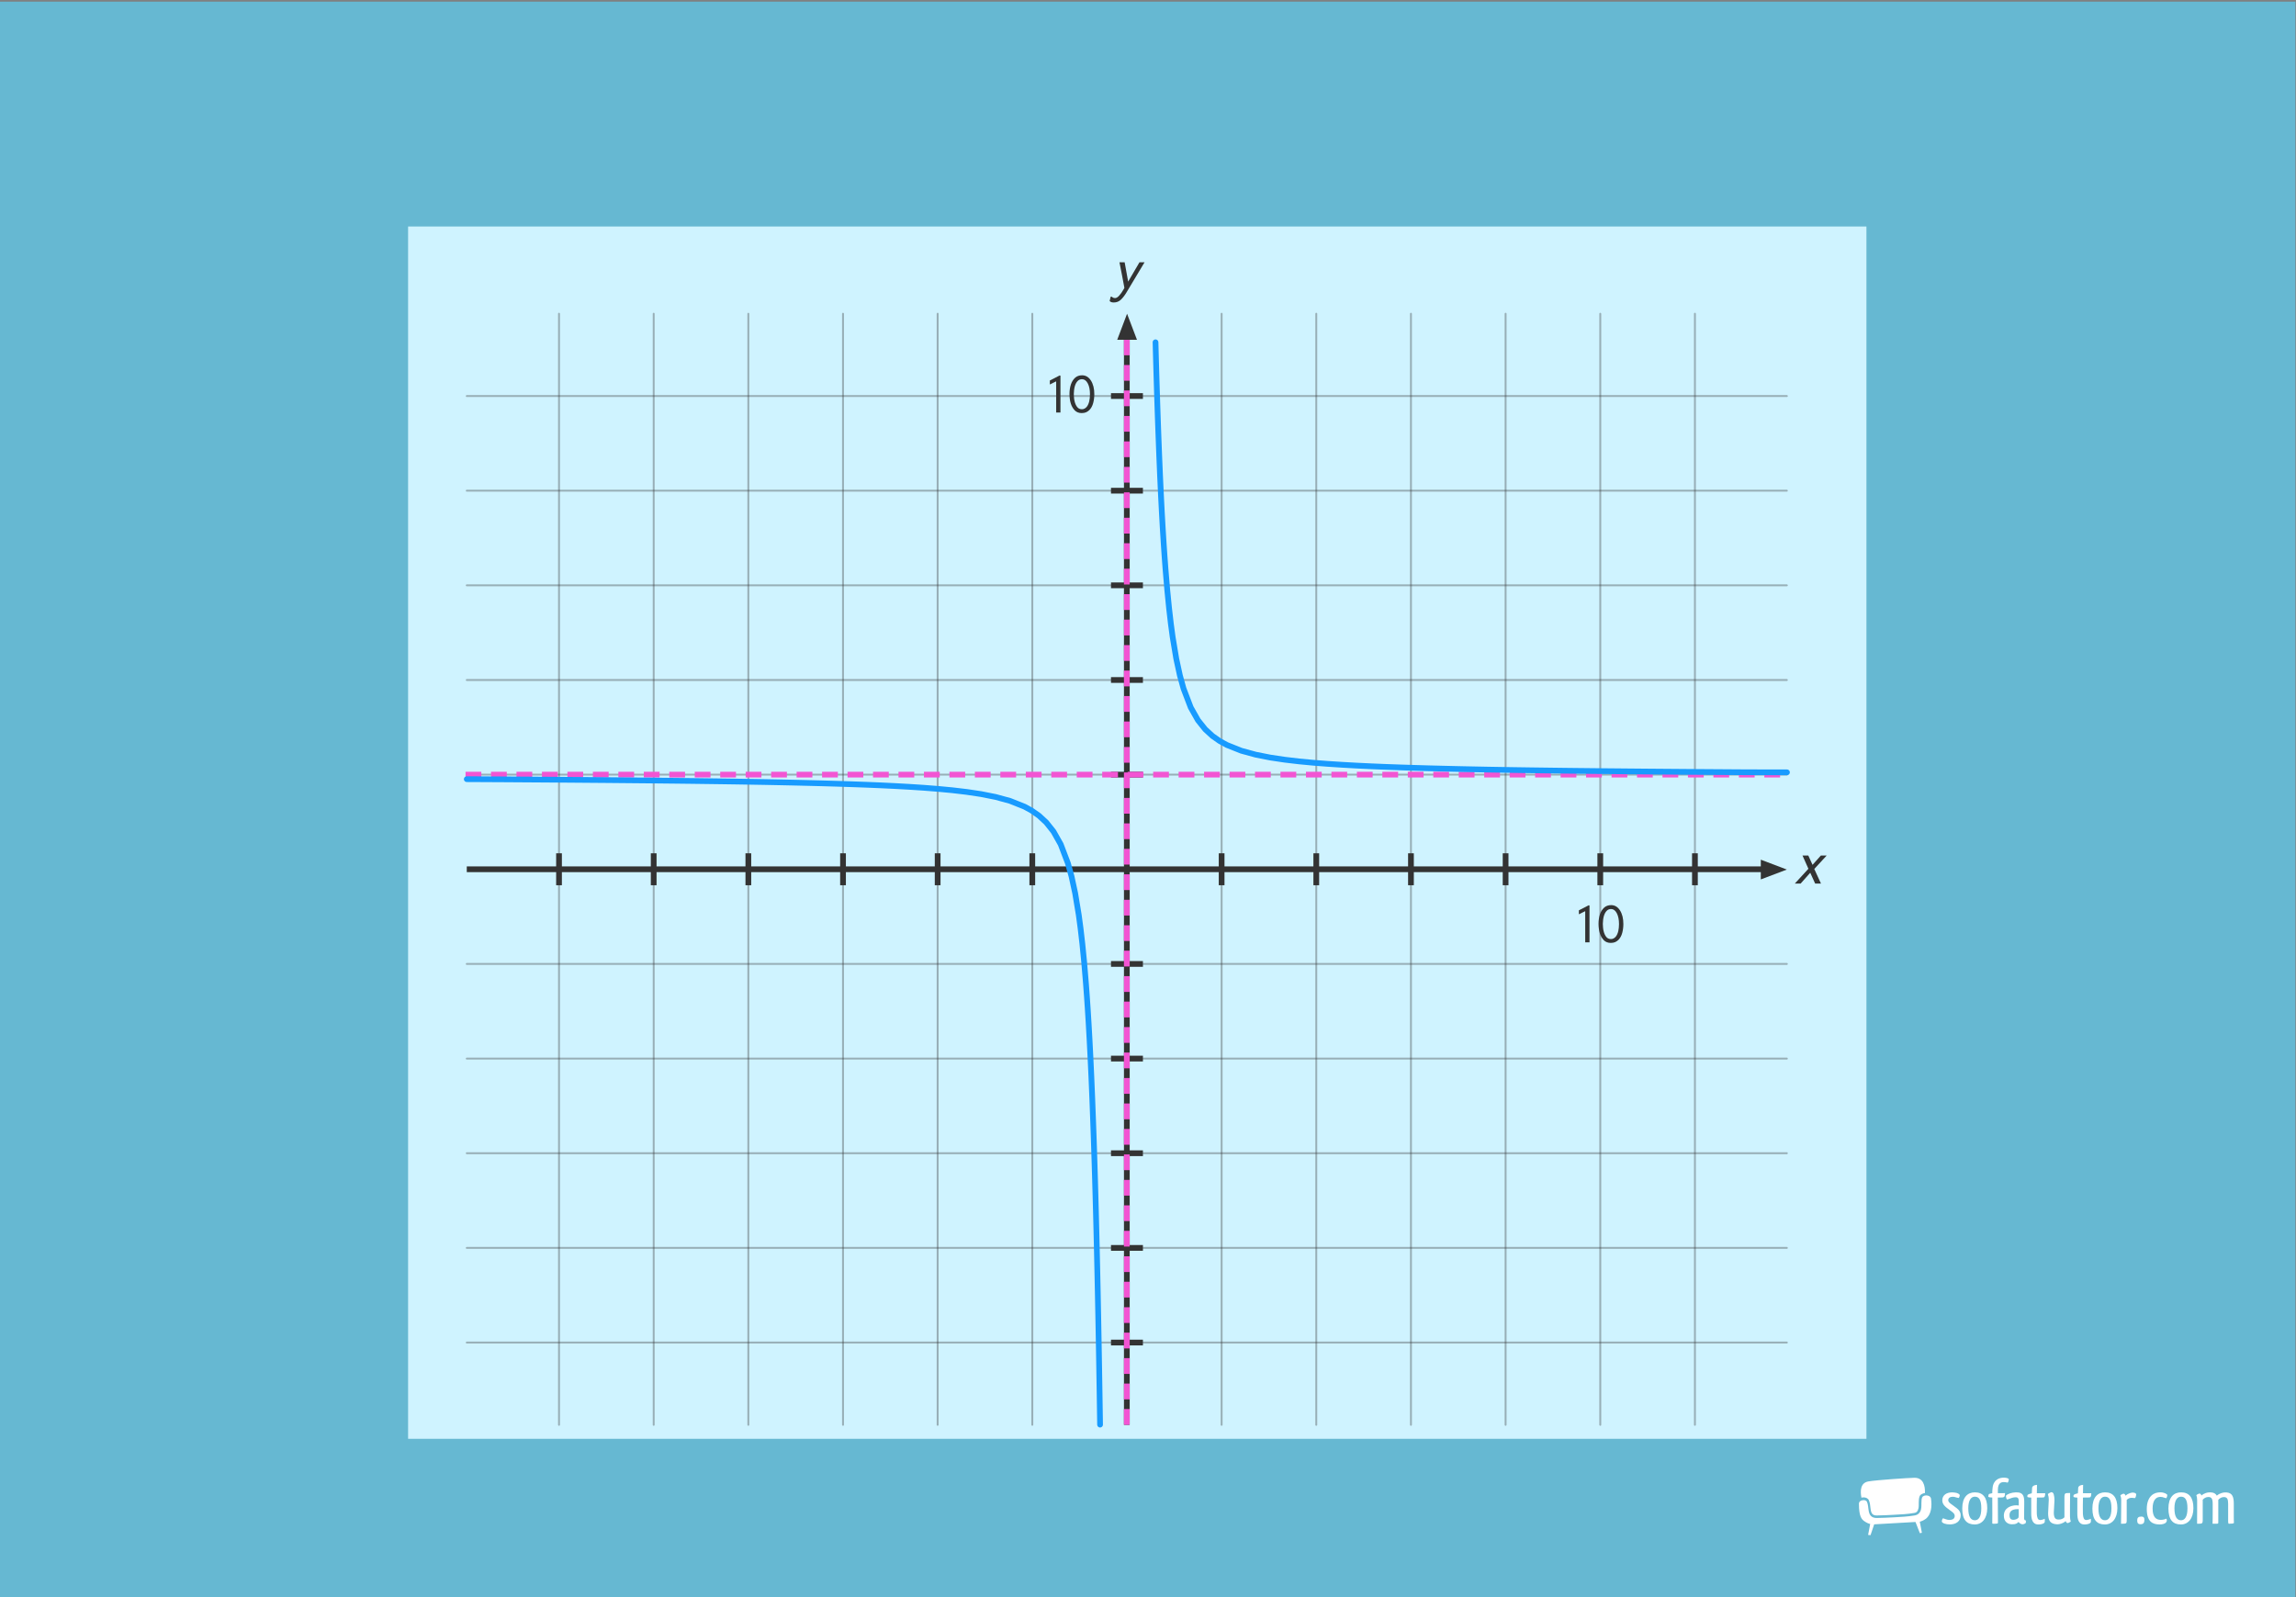 <?xml version="1.0" encoding="UTF-8"?>
<svg xmlns="http://www.w3.org/2000/svg" width="1200" height="834.82" viewBox="0 0 1200 834.82">
  <rect x="0" y="0" width="1200" height="834.82" fill="#808080" stroke="none"/>
  <g id="Hintergrund">
    <rect x="-.44" y=".86" width="1200.12" height="834.82" fill="#66b8d2" stroke-width="0"/>
    <rect x="213.29" y="118.39" width="762.2" height="633.65" fill="#cff3ff" stroke-width="0"/>
  </g>
  <g id="Layer_8" data-name="Layer 8">
    <g>
      <line x1="539.53" y1="744.73" x2="539.53" y2="163.99" fill="none" isolation="isolate" opacity=".35" stroke="#333" stroke-linecap="round" stroke-miterlimit="10"/>
      <line x1="490.06" y1="744.73" x2="490.06" y2="163.99" fill="none" isolation="isolate" opacity=".35" stroke="#333" stroke-linecap="round" stroke-miterlimit="10"/>
      <line x1="440.6" y1="744.73" x2="440.6" y2="163.99" fill="none" isolation="isolate" opacity=".35" stroke="#333" stroke-linecap="round" stroke-miterlimit="10"/>
      <line x1="391.12" y1="744.73" x2="391.12" y2="163.99" fill="none" isolation="isolate" opacity=".35" stroke="#333" stroke-linecap="round" stroke-miterlimit="10"/>
      <line x1="341.65" y1="744.73" x2="341.65" y2="163.99" fill="none" isolation="isolate" opacity=".35" stroke="#333" stroke-linecap="round" stroke-miterlimit="10"/>
      <line x1="292.17" y1="744.73" x2="292.17" y2="163.99" fill="none" isolation="isolate" opacity=".35" stroke="#333" stroke-linecap="round" stroke-miterlimit="10"/>
      <line x1="933.89" y1="503.83" x2="243.96" y2="503.83" fill="none" isolation="isolate" opacity=".35" stroke="#333" stroke-linecap="round" stroke-miterlimit="10"/>
      <line x1="933.89" y1="553.3" x2="243.96" y2="553.3" fill="none" isolation="isolate" opacity=".35" stroke="#333" stroke-linecap="round" stroke-miterlimit="10"/>
      <line x1="933.89" y1="602.77" x2="243.96" y2="602.77" fill="none" isolation="isolate" opacity=".35" stroke="#333" stroke-linecap="round" stroke-miterlimit="10"/>
      <line x1="933.89" y1="652.25" x2="243.96" y2="652.25" fill="none" isolation="isolate" opacity=".35" stroke="#333" stroke-linecap="round" stroke-miterlimit="10"/>
      <line x1="933.89" y1="701.72" x2="243.96" y2="701.72" fill="none" isolation="isolate" opacity=".35" stroke="#333" stroke-linecap="round" stroke-miterlimit="10"/>
      <line x1="933.89" y1="207" x2="243.96" y2="207" fill="none" isolation="isolate" opacity=".35" stroke="#333" stroke-linecap="round" stroke-miterlimit="10"/>
      <line x1="933.89" y1="256.47" x2="243.96" y2="256.47" fill="none" isolation="isolate" opacity=".35" stroke="#333" stroke-linecap="round" stroke-miterlimit="10"/>
      <line x1="933.89" y1="305.94" x2="243.96" y2="305.94" fill="none" isolation="isolate" opacity=".35" stroke="#333" stroke-linecap="round" stroke-miterlimit="10"/>
      <line x1="933.89" y1="355.42" x2="243.96" y2="355.42" fill="none" isolation="isolate" opacity=".35" stroke="#333" stroke-linecap="round" stroke-miterlimit="10"/>
      <line x1="933.89" y1="404.88" x2="243.96" y2="404.88" fill="none" isolation="isolate" opacity=".35" stroke="#333" stroke-linecap="round" stroke-miterlimit="10"/>
      <line x1="885.85" y1="744.72" x2="885.85" y2="163.98" fill="none" isolation="isolate" opacity=".35" stroke="#333" stroke-linecap="round" stroke-miterlimit="10"/>
      <line x1="836.38" y1="744.73" x2="836.38" y2="163.99" fill="none" isolation="isolate" opacity=".35" stroke="#333" stroke-linecap="round" stroke-miterlimit="10"/>
      <line x1="786.9" y1="744.73" x2="786.9" y2="163.99" fill="none" isolation="isolate" opacity=".35" stroke="#333" stroke-linecap="round" stroke-miterlimit="10"/>
      <line x1="737.43" y1="744.73" x2="737.43" y2="163.99" fill="none" isolation="isolate" opacity=".35" stroke="#333" stroke-linecap="round" stroke-miterlimit="10"/>
      <line x1="687.95" y1="744.73" x2="687.95" y2="163.99" fill="none" isolation="isolate" opacity=".35" stroke="#333" stroke-linecap="round" stroke-miterlimit="10"/>
      <line x1="638.48" y1="744.73" x2="638.48" y2="163.99" fill="none" isolation="isolate" opacity=".35" stroke="#333" stroke-linecap="round" stroke-miterlimit="10"/>
      <line x1="588.93" y1="744.73" x2="588.93" y2="174.14" fill="none" stroke="#333" stroke-miterlimit="10" stroke-width="3"/>
      <polygon points="594.24 177.6 589.06 163.99 583.91 177.6 594.24 177.6" fill="#333" stroke-width="0"/>
      <line x1="243.96" y1="454.35" x2="923.74" y2="454.35" fill="none" stroke="#333" stroke-miterlimit="10" stroke-width="3"/>
      <polygon points="920.28 459.66 933.89 454.5 920.28 449.34 920.28 459.66" fill="#333" stroke-width="0"/>
      <line x1="580.66" y1="404.88" x2="597.35" y2="404.88" fill="none" stroke="#333" stroke-miterlimit="10" stroke-width="3"/>
      <line x1="580.66" y1="355.42" x2="597.35" y2="355.42" fill="none" stroke="#333" stroke-miterlimit="10" stroke-width="3"/>
      <line x1="580.66" y1="305.94" x2="597.35" y2="305.94" fill="none" stroke="#333" stroke-miterlimit="10" stroke-width="3"/>
      <line x1="580.66" y1="256.47" x2="597.35" y2="256.47" fill="none" stroke="#333" stroke-miterlimit="10" stroke-width="3"/>
      <line x1="580.66" y1="207" x2="597.35" y2="207" fill="none" stroke="#333" stroke-miterlimit="10" stroke-width="3"/>
      <line x1="580.66" y1="652.25" x2="597.35" y2="652.25" fill="none" stroke="#333" stroke-miterlimit="10" stroke-width="3"/>
      <line x1="580.66" y1="602.77" x2="597.35" y2="602.77" fill="none" stroke="#333" stroke-miterlimit="10" stroke-width="3"/>
      <line x1="580.66" y1="701.72" x2="597.35" y2="701.72" fill="none" stroke="#333" stroke-miterlimit="10" stroke-width="3"/>
      <line x1="580.66" y1="553.3" x2="597.35" y2="553.3" fill="none" stroke="#333" stroke-miterlimit="10" stroke-width="3"/>
      <line x1="580.66" y1="503.83" x2="597.35" y2="503.83" fill="none" stroke="#333" stroke-miterlimit="10" stroke-width="3"/>
      <line x1="638.48" y1="446" x2="638.48" y2="462.7" fill="none" stroke="#333" stroke-miterlimit="10" stroke-width="3"/>
      <g>
        <line x1="687.95" y1="446" x2="687.95" y2="462.7" fill="none" stroke="#333" stroke-miterlimit="10" stroke-width="3"/>
        <line x1="737.43" y1="446" x2="737.43" y2="462.7" fill="none" stroke="#333" stroke-miterlimit="10" stroke-width="3"/>
      </g>
      <line x1="786.9" y1="446" x2="786.9" y2="462.7" fill="none" stroke="#333" stroke-miterlimit="10" stroke-width="3"/>
      <line x1="836.38" y1="446" x2="836.38" y2="462.7" fill="none" stroke="#333" stroke-miterlimit="10" stroke-width="3"/>
      <line x1="885.85" y1="446" x2="885.85" y2="462.7" fill="none" stroke="#333" stroke-miterlimit="10" stroke-width="3"/>
      <line x1="391.12" y1="446" x2="391.12" y2="462.7" fill="none" stroke="#333" stroke-miterlimit="10" stroke-width="3"/>
      <line x1="440.6" y1="446" x2="440.6" y2="462.7" fill="none" stroke="#333" stroke-miterlimit="10" stroke-width="3"/>
      <line x1="341.65" y1="446" x2="341.65" y2="462.7" fill="none" stroke="#333" stroke-miterlimit="10" stroke-width="3"/>
      <line x1="292.17" y1="446" x2="292.17" y2="462.7" fill="none" stroke="#333" stroke-miterlimit="10" stroke-width="3"/>
      <line x1="490.06" y1="446" x2="490.06" y2="462.7" fill="none" stroke="#333" stroke-miterlimit="10" stroke-width="3"/>
      <line x1="539.53" y1="446" x2="539.53" y2="462.7" fill="none" stroke="#333" stroke-miterlimit="10" stroke-width="3"/>
      <g>
        <path d="M828.51,492.55v-16.3c-.53.24-1.08.51-1.67.82-.57.31-1.11.58-1.64.82v-2.08c1.15-.58,2.87-1.47,5.17-2.65.07.04.2.09.38.16v19.22h-2.24Z" fill="#333" stroke-width="0"/>
        <path d="M841.97,492.85c-1.6,0-2.87-.49-3.8-1.48s-1.61-2.2-2.05-3.64c-.24-.77-.4-1.57-.49-2.41-.11-.84-.16-1.67-.16-2.49,0-.89.06-1.76.19-2.6.13-.86.32-1.66.57-2.41.47-1.38,1.19-2.52,2.16-3.42.95-.88,2.18-1.31,3.69-1.31,1.88,0,3.41.91,4.59,2.73,1.18,1.84,1.78,4.23,1.78,7.16,0,1.6-.2,3.15-.6,4.65-.4,1.48-1.06,2.68-1.97,3.61-.49.49-1.07.88-1.72,1.18-.64.27-1.37.41-2.19.41ZM842.02,475.13c-.98,0-1.79.36-2.41,1.07-.62.69-1.08,1.6-1.39,2.71-.16.58-.28,1.22-.36,1.91-.09.67-.14,1.37-.14,2.08,0,.64.04,1.29.11,1.97.05.66.16,1.29.33,1.91.27,1.13.71,2.09,1.31,2.87.6.78,1.43,1.18,2.49,1.18.53,0,1-.12,1.42-.36.42-.22.79-.53,1.12-.93.58-.73,1.01-1.69,1.29-2.87.25-1.18.38-2.41.38-3.66,0-2.33-.38-4.23-1.15-5.69-.77-1.46-1.77-2.19-3.01-2.19Z" fill="#333" stroke-width="0"/>
      </g>
      <path d="M948.23,454.2c.77,1.7,1.93,4.24,3.5,7.63h-3.04c-.57-1.26-1.42-3.14-2.57-5.66-1.11,1.26-2.79,3.14-5.03,5.66h-3.04c1.59-1.71,3.96-4.29,7.11-7.74-.69-1.53-1.72-3.84-3.09-6.92h3.04c.49,1.08,1.23,2.7,2.21,4.87.97-1.09,2.42-2.72,4.35-4.87h3.04c-1.44,1.55-3.6,3.89-6.48,7.03Z" fill="#333" stroke-width="0"/>
      <g>
        <path d="M552.01,215.62v-16.3c-.53.24-1.08.51-1.67.82-.57.31-1.11.58-1.64.82v-2.08c1.15-.58,2.87-1.47,5.17-2.65.07.04.2.09.38.16v19.22h-2.24Z" fill="#333" stroke-width="0"/>
        <path d="M565.46,215.92c-1.6,0-2.87-.49-3.8-1.48s-1.61-2.2-2.05-3.64c-.24-.77-.4-1.57-.49-2.41-.11-.84-.16-1.67-.16-2.49,0-.89.06-1.76.19-2.6.13-.86.32-1.66.57-2.41.47-1.38,1.19-2.52,2.16-3.42.95-.88,2.18-1.31,3.69-1.31,1.88,0,3.41.91,4.59,2.73,1.18,1.84,1.78,4.23,1.78,7.16,0,1.6-.2,3.15-.6,4.65-.4,1.48-1.06,2.68-1.97,3.61-.49.49-1.07.88-1.72,1.18-.64.27-1.37.41-2.19.41ZM565.52,198.2c-.98,0-1.79.36-2.41,1.07-.62.69-1.08,1.6-1.39,2.71-.16.58-.28,1.22-.36,1.91-.09.67-.14,1.37-.14,2.08,0,.64.04,1.29.11,1.97.05.66.16,1.29.33,1.91.27,1.13.71,2.09,1.31,2.87.6.78,1.43,1.18,2.49,1.18.53,0,1-.12,1.42-.36.42-.22.79-.53,1.12-.93.58-.73,1.01-1.69,1.29-2.87.25-1.18.38-2.41.38-3.66,0-2.33-.38-4.23-1.15-5.69-.77-1.46-1.77-2.19-3.01-2.19Z" fill="#333" stroke-width="0"/>
      </g>
      <path d="M243.32,404.88h690.9" fill="none" stroke="#f255d3" stroke-dasharray="0 0 8.24 5.07" stroke-linejoin="round" stroke-width="3"/>
      <path d="M588.93,744.73V177.6" fill="none" stroke="#f255d3" stroke-dasharray="0 0 8.24 5.07" stroke-linejoin="round" stroke-width="3"/>
      <path d="M243.96,407.25l4.59.02,7.55.04,7.55.04,7.55.05,7.55.05,7.55.05,7.55.05,7.55.06,7.55.06,7.55.06,7.55.07,7.55.07,7.55.07,7.55.08,7.55.08,7.55.09,7.55.1,7.55.1,7.55.11,7.55.12,7.55.13,7.55.15,7.55.16,7.55.18,7.55.19,7.55.22,7.55.24,7.55.27,7.55.31,7.55.36,7.55.42,7.55.49,7.55.59,7.55.71,7.55.89,7.55,1.13,7.55,1.5,7.55,2.06,7.55,3.01,3.78,2.08,3.78,2.66,3.78,3.49,3.78,4.75,3.78,6.7,3.78,9.93,1.89,6.87,1.89,8.76,1.89,11.4.94,7.03.94,8.16.94,9.54.94,11.24.47,6.38.47,6.97.47,7.64.47,8.38.47,9.22.47,10.17.47,11.26.47,12.49.24,6.76.24,7.14.24,7.55.24,7.98.24,8.45.24,8.95.24,9.49.24,10.08.24,10.71.24,11.39.24,12.13.12,6.36.12,6.57.12,6.79.12,7.01.12,7.25.12,7.49.12,7.75.12,8.02M603.93,178.91l.24,8.87.24,8.37.24,7.91.24,7.48.24,7.08.24,6.7.47,12.38.47,11.16.47,10.09.47,9.15.47,8.32.47,7.58.47,6.92.47,6.34.94,11.17.94,9.48.94,8.11.94,6.98,1.89,11.34,1.89,8.71,1.89,6.84,3.78,9.89,3.78,6.68,3.78,4.73,3.78,3.48,3.78,2.65,3.78,2.07,7.55,3.01,7.55,2.06,7.55,1.49,7.55,1.13,7.55.89,7.55.71,7.55.58,7.55.49,7.55.42,7.55.36,7.55.31,7.55.27,7.55.24,7.55.22,7.55.19,7.55.18,7.55.16,7.55.15,7.55.13,7.55.12,7.55.11,7.55.1,7.55.1,7.55.09,7.55.08,7.55.08,7.55.07,7.55.07,7.55.07,7.55.06,7.55.06,7.55.06,7.55.05,7.55.05,7.55.05,7.55.05,20.89.04" fill="none" stroke="#189bff" stroke-linecap="round" stroke-linejoin="round" stroke-width="3"/>
    </g>
    <path d="M588.84,152.72c-1.04,1.73-2.07,3.06-3.09,3.99-1.02.93-2.23,1.39-3.64,1.39-.4,0-.8-.05-1.2-.16-.38-.11-.7-.31-.96-.6.13-.51.31-1.27.55-2.27h.52c.37.31.68.51.96.6.26.09.5.14.74.14.71,0,1.45-.43,2.21-1.29.78-.86,1.5-1.87,2.16-3.04.07-.15.17-.31.3-.49.11-.18.2-.36.27-.55-.37-2.15-.78-4.38-1.26-6.67-.46-2.28-.89-4.5-1.31-6.67h2.71c.4,2.24,1.01,5.61,1.83,10.09l5.91-10.09h2.65c-2.08,3.48-5.2,8.69-9.35,15.61Z" fill="#333" stroke-width="0"/>
  </g>
  <g id="Wasserzeichen">
    <g id="_1_SEO_Themplate_white" data-name="1_SEO_Themplate_white">
      <g>
        <rect x="960.42" y="764.49" width="218.3" height="45.74" fill="none" stroke-width="0"/>
        <g>
          <g>
            <path d="M972.3,784.57c-.45.34-.72.76-.73,1.39,0,3.44.38,5.49.9,6.76.52,1.27,1.14,1.79,1.83,2.32.67.5,1.36.85,1.86,1.08.5.22.82.3.83.31l.46.13-1.09,5.72,1.27.11,1.91-5.65,21.04-1.2.55-.02,2.28,5.85,1.06-.22-1.1-5.79.46-.13s.32-.09.83-.31c.51-.22,1.19-.57,1.86-1.07,1.08-.82,2.95-2.91,2.95-7.56,0-.88-.07-1.86-.22-2.93-.16-1.15-1.25-1.72-2.49-1.74-1,0-1.89.44-2.12,1.01-.7,1.51-.18,4.17-.6,6.19-.35,1.75-1.54,3-3.36,3.28-3.89.64-6.86.75-10.72.97-3.36.19-5.65.29-9.02.35h-.12c-1.32,0-2.3-.37-2.96-1.04-.65-.66-.96-1.53-1.14-2.44-.36-1.83-.29-3.52-.97-5.01-.2-.49-.91-.85-1.76-.84h-.01c-.61,0-1.25.18-1.7.5Z" fill="#fff" fill-rule="evenodd" stroke-width="0"/>
            <path d="M1000.55,772.41c-2.93.04-19.61,1.14-24.02,1.9-4.23.73-4.35,4.94-3.66,8.5.37-.11.76-.16,1.14-.16,1.1,0,2.25.42,2.73,1.47.6,1.37.69,2.64.85,4.03.15,1.4.4,2.6,1.05,3.23.43.43,1.06.72,2.19.72h.11c3.35-.06,5.64-.16,8.97-.35,3.89-.21,6.82-.33,10.6-.96,1.43-.26,1.83-1.01,2.17-2.45.39-1.68-.2-4.36.66-6.39.43-.93,1.71-1.42,2.73-1.57.15-3.8-.85-8.03-5.54-7.97Z" fill="#fff" fill-rule="evenodd" stroke-width="0"/>
          </g>
          <path d="M1021.27,780.09c2.03.14,2.88.95,3.01,1.35,0,.44-.24,1.15-.51,1.52-.47-.1-.98-.14-1.56-.34-.51-.2-1.05-.3-1.66-.3-1.39,0-2.3.71-2.3,1.76,0,.58.27,1.08,1.08,1.73.85.68,2.4,1.69,3.42,2.54,1.46,1.15,2,2.27,2,3.69,0,3.15-2.54,4.74-5.65,4.74-2.1,0-3.89-.61-4.23-1.46,0-.54.2-1.25.54-1.69h.14c.27,0,.58.1.91.27.71.3,1.62.54,2.57.54.2,0,.44-.03.64-.07,1.22-.14,1.96-.91,1.96-2.03,0-.78-.41-1.46-1.46-2.2-.88-.64-1.96-1.42-2.74-2.06l-.81-.71c-1.02-.98-1.49-2.03-1.49-3.18,0-2.61,2.1-4.16,5.14-4.16.37,0,.71.03.98.07Z" fill="#fff" stroke-width="0"/>
          <path d="M1032.1,796.81c-4.2,0-6.53-2.47-6.53-8.33s2.74-8.46,6.63-8.46c4.26,0,6.43,2.81,6.43,8.26s-2.78,8.53-6.53,8.53ZM1032.17,794.61c1.79,0,3.35-1.56,3.35-6.23s-1.32-6.09-3.35-6.09h-.07c-1.79,0-3.38,1.66-3.38,6.06,0,4.67,1.46,6.26,3.45,6.26Z" fill="#fff" stroke-width="0"/>
          <path d="M1049.87,773.52c-.03.27-.07.51-.17.74-.14.3-.24.51-.41.68-.1.03-.41-.07-.68-.14-.34-.1-.91-.14-1.35-.14-1.52,0-2.91.68-3.05,3.59-.03.71-.03,1.46-.03,2.2h1.83c.74,0,1.49,0,1.93-.03-.1,1.59-.27,1.93-.74,2.1-.07.03-.2.1-.37.14-.71.07-1.62.07-2.67.07,0,3.82.03,9.31.07,12.93,0,.17,0,.54-.27.64-.54.1-1.52.14-1.93.14-.27,0-.51-.03-.74-.07-.03-.2-.03-.47-.03-.78,0-1.35.03-2.74.03-4.13,0-2.78-.03-5.69-.03-8.73-1.08-.03-1.73-.14-2.1-.41.14-1.25.24-1.42.78-1.56.27-.07.71-.17,1.32-.3,0-.91.03-1.76.14-2.54.37-4.5,3.49-5.58,5.86-5.58,1.39,0,2.23.3,2.54.64.14.17.1.37.1.54Z" fill="#fff" stroke-width="0"/>
          <path d="M1048.38,782.02c0-.14.03-.27.07-.37.71-.68,2.74-1.56,5.01-1.62.54,0,.61,0,1.18.03,2.5.17,3.32,1.83,3.32,4.7v1.52c0,2.33-.07,5.04-.07,6.84,0,0-.14,1.76.95,1.56-.03.47-.03,1.05-.03,1.25-.27.37-.91.74-1.79.78-.81,0-1.69-.74-2.03-1.22-.2.2-.61.58-.98.78-.74.37-1.56.44-2.47.44-2.17,0-4.23-1.35-4.23-4.47,0-4.16,3.69-5.21,5.72-5.42.34-.03.64-.03.95-.03.44,0,.81.03,1.12.1v-1.93c0-1.52-.17-2.37-1.62-2.37-1.18,0-2.57.47-3.55.88-.37.17-.71.27-.98.27-.3-.34-.44-.95-.51-1.35-.03-.1-.03-.24-.03-.37ZM1055.08,791.22v-2.4c-.2-.03-.44-.03-.68-.03-.41,0-.78.03-1.12.07-1.62.27-3.01.98-3.01,3.11,0,1.73.74,2.34,1.79,2.4h.24c1.02,0,2.13-.47,2.61-1.05.03-.07.07-.27.1-.47.07-.41.07-.91.07-1.62Z" fill="#fff" stroke-width="0"/>
          <path d="M1068.72,794.54c0,.3,0,.64-.03.95-.07.27-.24.47-.51.68-.64.41-1.79.64-2.84.64-3.15,0-3.72-2.94-3.72-5.69v-8.36c-1.08,0-1.62-.14-2.03-.34,0-1.05.03-.91.3-1.18.47-.41,1.52-.51,2.03-.74l.17-3.05c.24-.68.95-1.25,2.54-1.35-.03,1.56-.07,2.98-.07,4.37h4.37c-.1,1.69-.3,2.06-.78,2.17-.27.03-.54.07-.81.07-.88.03-1.32.03-2.77.03-.03,1.56-.07,3.15-.07,4.6s.03,2.81.03,3.93c.14,1.9.44,3.22,1.79,3.22.51.03,2.06-.44,2.34-.68.03.2.07.47.07.74Z" fill="#fff" stroke-width="0"/>
          <path d="M1073.76,784.35l-.34,6.19c0,3.05.95,3.69,2.57,3.69,1.18.07,2.4-.47,2.98-1.18v-10.76c0-.71.07-1.15.37-1.59.41-.34.78-.3,2.61-.34-.03,1.83-.07,3.99-.07,6.6v5.75c0,1.08.17,1.86.41,2.54-.17.2-.61.44-1.35.78-.1.03-.2.03-.24.03-.61,0-.91-.44-1.05-1.02-.81.68-1.59,1.08-2.34,1.32-.71.24-1.35.37-2.1.37-3.93-.17-4.7-2.17-4.77-5.75l.34-7.07c0-1.25-.2-2.17-.47-2.98.2-.24.71-.54,1.59-.95.14-.03.24-.03.27-.03.74,0,1.08.61,1.22,1.15.2.78.37,1.52.37,3.25Z" fill="#fff" stroke-width="0"/>
          <path d="M1092.81,794.54c0,.3,0,.64-.03.95-.07.27-.24.47-.51.68-.64.41-1.79.64-2.84.64-3.15,0-3.72-2.94-3.72-5.69v-8.36c-1.08,0-1.62-.14-2.03-.34,0-1.05.03-.91.31-1.18.47-.41,1.52-.51,2.03-.74l.17-3.05c.24-.68.95-1.25,2.54-1.35-.03,1.56-.07,2.98-.07,4.37h4.37c-.1,1.69-.3,2.06-.78,2.17-.27.03-.54.07-.81.07-.88.03-1.32.03-2.78.03-.03,1.56-.07,3.15-.07,4.6s.03,2.81.03,3.93c.14,1.9.44,3.22,1.79,3.22.51.03,2.06-.44,2.34-.68.03.2.07.47.07.74Z" fill="#fff" stroke-width="0"/>
          <path d="M1100.12,796.81c-4.2,0-6.53-2.47-6.53-8.33s2.74-8.46,6.63-8.46c4.26,0,6.43,2.81,6.43,8.26s-2.78,8.53-6.53,8.53ZM1100.19,794.61c1.79,0,3.35-1.56,3.35-6.23s-1.32-6.09-3.35-6.09h-.07c-1.79,0-3.38,1.66-3.38,6.06,0,4.67,1.46,6.26,3.45,6.26Z" fill="#fff" stroke-width="0"/>
          <path d="M1111.52,783.95v10.8c0,.58-.03.98-.3,1.35-.44.3-.85.34-2.67.34.03-1.83.07-3.99.07-6.63l.03-5.72c0-1.08-.2-1.86-.44-2.54.2-.2.61-.44,1.39-.78.1-.03.17-.03.24-.03.61,0,.88.44,1.05,1.02.78-.68,1.59-1.08,2.3-1.32.64-.2,1.22-.37,1.83-.27.88.1,1.35.37,1.46.85,0,.47-.13,1.35-.54,1.96q-.14.03-.3.03c-.24,0-.54-.03-.81-.07-.24-.07-.44-.07-.61-.07-1.12,0-2,.37-2.67,1.08Z" fill="#fff" stroke-width="0"/>
          <path d="M1119,792.68c1.52,0,1.79.64,1.76,1.9-.03,1.22-.41,2.1-2,2.1-1.32,0-1.76-.64-1.76-2.03,0-1.29.61-1.96,2-1.96Z" fill="#fff" stroke-width="0"/>
          <path d="M1132.3,783.03h-.17c-.24,0-.58-.1-.91-.2-.61-.27-1.35-.44-2.03-.44-.17,0-.3,0-.47.03-2.13.17-3.66,2.03-3.66,6.09,0,4.87,2.13,5.89,4.33,5.89,1.12,0,2.2-.31,2.91-.64.1.34.2.71.2.95-.03.47-.34,1.05-.74,1.35-.64.44-1.76.74-2.98.74-3.66,0-6.77-1.35-6.77-8.12,0-3.59,1.15-5.79,2.47-7.01,1.32-1.25,3.01-1.66,4.64-1.66,2,0,3.49.91,3.62,1.35,0,.44-.17,1.18-.44,1.66Z" fill="#fff" stroke-width="0"/>
          <path d="M1139.85,796.81c-4.2,0-6.53-2.47-6.53-8.33s2.74-8.46,6.63-8.46c4.26,0,6.43,2.81,6.43,8.26s-2.78,8.53-6.53,8.53ZM1139.92,794.61c1.79,0,3.35-1.56,3.35-6.23s-1.32-6.09-3.35-6.09h-.07c-1.79,0-3.38,1.66-3.38,6.06,0,4.67,1.46,6.26,3.45,6.26Z" fill="#fff" stroke-width="0"/>
          <path d="M1158.97,796.4c-.24.03-.61.03-1.19.03h-1.39c.07-1.73.07-3.79.07-6.33v-4.06c0-2.64-.58-3.59-2.27-3.59-1.25,0-2.23.64-2.94,1.42v10.97c0,.58-.07.91-.34,1.25-.44.34-.81.34-2.61.34.03-1.73.03-3.82.03-6.36v-6.06c0-1.08-.17-1.86-.41-2.54.17-.2.61-.44,1.35-.78.1-.03.2-.03.24-.03.64,0,.91.44,1.05,1.02.81-.68,1.62-1.08,2.34-1.32.71-.24,1.35-.34,2.13-.34.17,0,.41,0,.61.03,1.52.1,2.4.71,2.98,1.69.81-.68,1.66-1.12,2.44-1.35.71-.24,1.35-.34,2.06-.34.24,0,.47,0,.68.03,2.98.24,3.69,2.44,3.69,5.82v5.69c0,1.69,0,3.22.07,4.43-.41.3-.88.41-2.78.41-.13-.27-.24-.61-.24-1.08v-9.27c0-2.64-.54-3.59-2.27-3.59-1.18,0-2.17.64-2.88,1.42v11.95c0,.34-.17.47-.44.54Z" fill="#fff" stroke-width="0"/>
        </g>
        <rect x="1.25" y="159.98" width="1197.51" height="673.6" fill="none" stroke-width="0"/>
      </g>
      <rect x="1.25" y="159.98" width="1197.51" height="673.6" fill="none" stroke-width="0"/>
    </g>
  </g>
</svg>